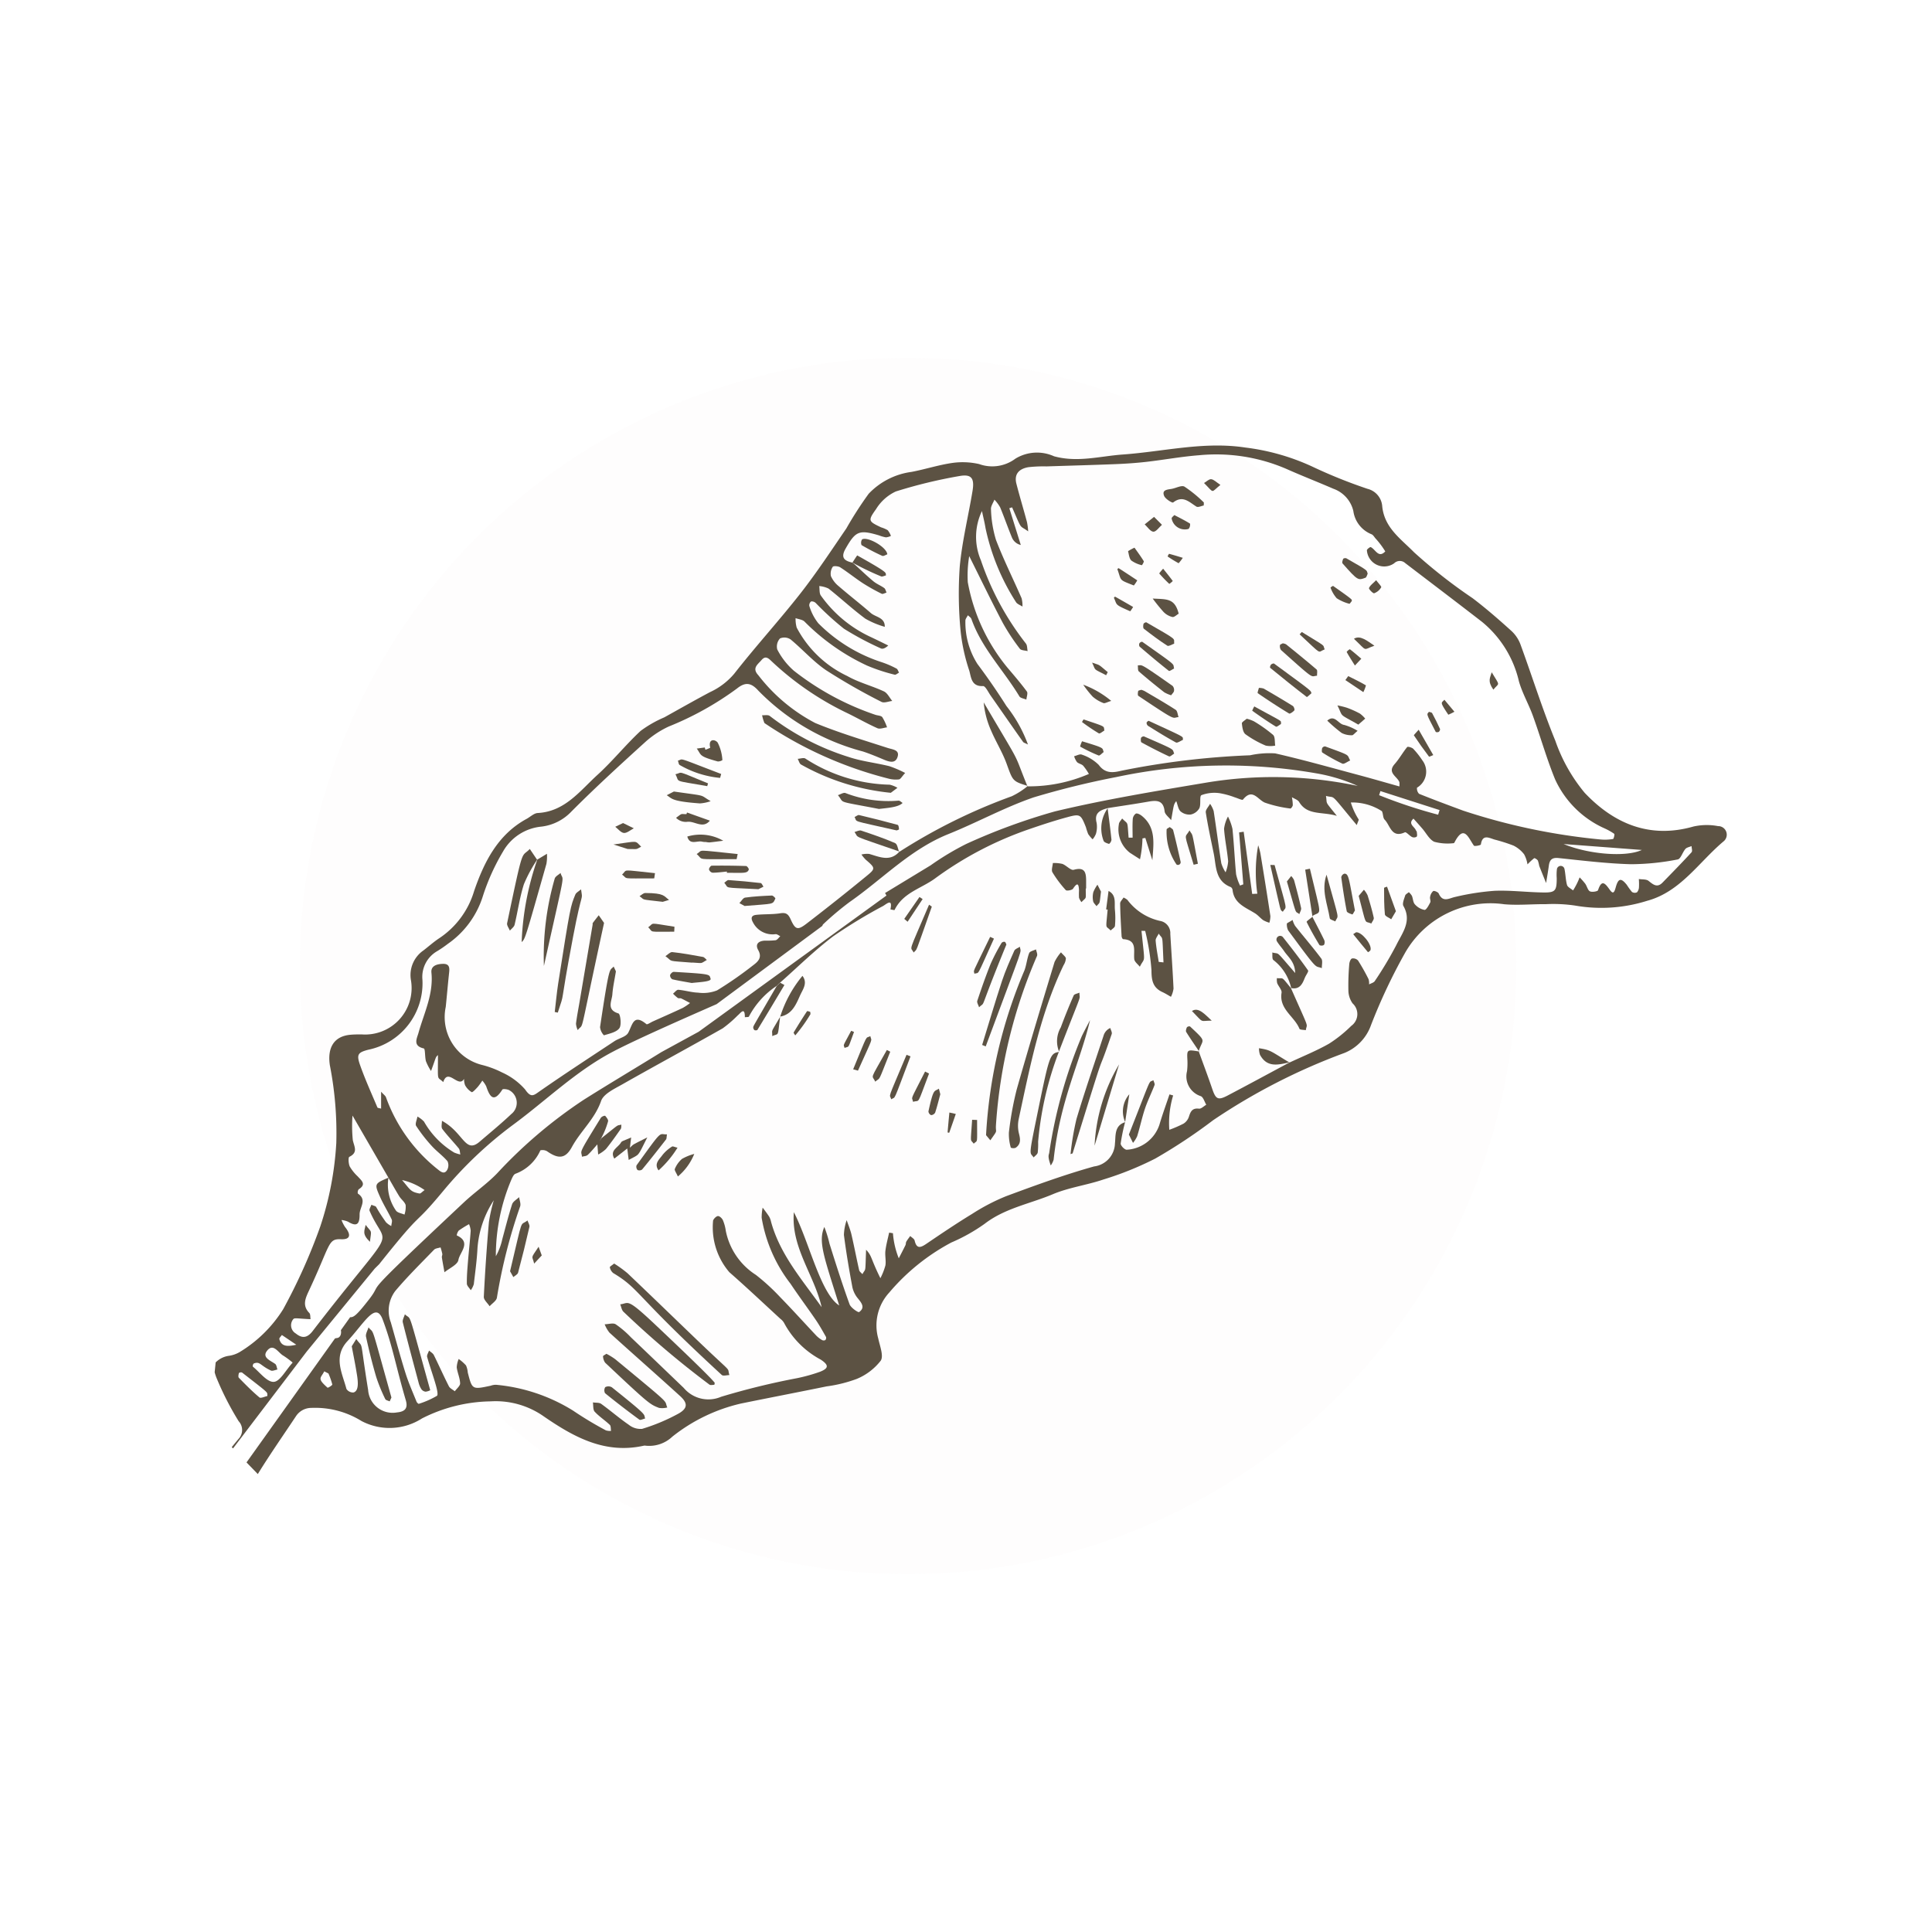 <svg xmlns="http://www.w3.org/2000/svg" xmlns:xlink="http://www.w3.org/1999/xlink" width="135" height="135" viewBox="0 0 135 135"><defs><clipPath id="clip-path"><rect id="Rect&#xE1;ngulo_14679" data-name="Rect&#xE1;ngulo 14679" width="135" height="135" transform="translate(1218 8247)" fill="#fff" stroke="#707070" stroke-width="1"></rect></clipPath><clipPath id="clip-path-2"><rect id="Rect&#xE1;ngulo_14064" data-name="Rect&#xE1;ngulo 14064" width="105.667" height="71.871" fill="#5c5243"></rect></clipPath></defs><g id="Enmascarar_grupo_18117" data-name="Enmascarar grupo 18117" transform="translate(-1218 -8247)" clip-path="url(#clip-path)"><g id="Grupo_18353" data-name="Grupo 18353" transform="translate(975.954 -4364.056)"><circle id="Elipse_1753" data-name="Elipse 1753" cx="42.5" cy="42.5" r="42.5" transform="translate(263 12636.056)" fill="#e3d7c6" opacity="0.036"></circle><g id="Grupo_18027" data-name="Grupo 18027" transform="translate(257.046 12642.186)"><g id="Grupo_18026" data-name="Grupo 18026" clip-path="url(#clip-path-2)"><path id="Trazado_60177" data-name="Trazado 60177" d="M65,53.662c.173.634.695.26,1.051.361a1.194,1.194,0,0,0,.254.021,1.143,1.143,0,0,0,.254.028c.318-.033.635-.077.952-.117A3.2,3.2,0,0,0,65,53.662" transform="translate(-31.974 -26.338)" fill="#5c5243"></path><path id="Trazado_60178" data-name="Trazado 60178" d="M67.757,42.013a.6.6,0,0,0,.329-.093,3.055,3.055,0,0,0-.329-1.226c-.191-.247-.682-.28-.518.359a2.317,2.317,0,0,1-.34.141l-.043-.158-.559.075c.343.463.1.524,1.462.9" transform="translate(-32.609 -19.935)" fill="#5c5243"></path><path id="Trazado_60179" data-name="Trazado 60179" d="M66.651,44.463l.075-.275c-3.233-1.235-2.586-1.041-3.023-.933.041.106.053.274.127.307a6.916,6.916,0,0,0,2.821.9" transform="translate(-31.334 -21.236)" fill="#5c5243"></path><path id="Trazado_60180" data-name="Trazado 60180" d="M70.08,59.946c.365.422-.228.315,2.384.451l.352-.173c-.062-.088-.117-.247-.19-.256q-1.12-.13-2.244-.208c-.1-.007-.2.12-.3.186" transform="translate(-34.47 -29.394)" fill="#5c5243"></path><path id="Trazado_60181" data-name="Trazado 60181" d="M68.167,57.775c-.069,0-.2.181-.186.267a.331.331,0,0,0,.238.224c.337,0,.673-.049,1.01-.08,0,.029,0,.057,0,.086,1.153,0,1.432.062,1.529-.225.02-.058-.118-.246-.189-.248q-1.2-.04-2.4-.024" transform="translate(-33.437 -28.415)" fill="#5c5243"></path><path id="Trazado_60182" data-name="Trazado 60182" d="M66.281,55.953c.517.438-.2.357,2.793.357.024-.118.048-.236.073-.355-3.081-.314-2.366-.307-2.866,0" transform="translate(-32.602 -27.408)" fill="#5c5243"></path><path id="Trazado_60183" data-name="Trazado 60183" d="M74.429,61.885c-.624.026-1.25.058-1.868.145-.147.021-.266.252-.4.385l.365.2c2.095-.177,1.941-.078,2.149-.523.013-.028-.164-.212-.249-.208" transform="translate(-35.495 -30.439)" fill="#5c5243"></path><path id="Trazado_60184" data-name="Trazado 60184" d="M65.586,45.937l.057-.193c-2.311-.944-1.72-.768-2.277-.636.325.592-.253.392,2.22.829" transform="translate(-31.168 -22.135)" fill="#5c5243"></path><path id="Trazado_60185" data-name="Trazado 60185" d="M62.866,72.388c-.081,0-.224.138-.242.231a.331.331,0,0,0,.156.284c.452.107.912.178,1.354.259.6-.066,1.391-.095,1.321-.3-.108-.309.106-.321-2.588-.478" transform="translate(-30.802 -35.605)" fill="#5c5243"></path><path id="Trazado_60186" data-name="Trazado 60186" d="M63.861,70.391c.8.046.544.091,1.017-.18-.09-.074-.171-.194-.27-.212-.711-.13-1.423-.26-2.141-.338-.147-.016-.319.184-.479.284.563.408.022.306,1.872.455v-.008" transform="translate(-30.49 -34.263)" fill="#5c5243"></path><path id="Trazado_60187" data-name="Trazado 60187" d="M84.1,41.51a1.992,1.992,0,0,0,.746.059c.115-.015.208-.206.434-.45a7.832,7.832,0,0,0-1.107-.474c-.944-.234-1.928-.337-2.845-.644a17.659,17.659,0,0,1-5.509-2.865c-.117-.093-.354-.038-.535-.051a2.938,2.938,0,0,0,.163.547A27.484,27.484,0,0,0,84.1,41.51" transform="translate(-37.031 -18.238)" fill="#5c5243"></path><path id="Trazado_60188" data-name="Trazado 60188" d="M87.152,45.067a1.9,1.9,0,0,0-.543-.221,11.255,11.255,0,0,1-5.891-1.823c-.118-.083-.356.007-.538.016.076.138.117.335.234.4a16.035,16.035,0,0,0,6.269,1.974l.468-.352" transform="translate(-39.438 -21.145)" fill="#5c5243"></path><path id="Trazado_60189" data-name="Trazado 60189" d="M86.235,47.783c-.132-.056-.351.092-.528.146.511.6-.25.364,2.869.964.584-.071,1.365-.115,1.652-.42-.095-.056-.192-.165-.284-.161a8.3,8.3,0,0,1-3.709-.53" transform="translate(-42.157 -23.497)" fill="#5c5243"></path><path id="Trazado_60190" data-name="Trazado 60190" d="M88.315,50.817c-.09-.021-.212.09-.32.14.23.384-.37.183,2.942.933.026-.012.162-.046.162-.077,0-.107-.03-.293-.087-.309q-1.341-.368-2.7-.687" transform="translate(-43.282 -24.994)" fill="#5c5243"></path><path id="Trazado_60191" data-name="Trazado 60191" d="M65.816,51.037l-1.6-.57-.038.115c-.435,0-.261-.085-.726.256a.942.942,0,0,0,.774.28c.528-.072,1.091.516,1.588-.081" transform="translate(-31.211 -24.823)" fill="#5c5243"></path><path id="Trazado_60192" data-name="Trazado 60192" d="M45.274,65.279c1.582-7.124,1.359-5.794,1.162-6.494-.14.129-.359.233-.407.39a19.511,19.511,0,0,0-.756,6.1" transform="translate(-22.267 -28.915)" fill="#5c5243"></path><path id="Trazado_60193" data-name="Trazado 60193" d="M43.947,56.84a3.08,3.08,0,0,0,.036-.695l-.676.407a19.726,19.726,0,0,0-1.092,5.762c.252-.23.239-.215,1.733-5.474" transform="translate(-20.764 -27.616)" fill="#5c5243"></path><path id="Trazado_60194" data-name="Trazado 60194" d="M44.355,56.9l-.021.03.02-.028v0" transform="translate(-21.807 -27.989)" fill="#5c5243"></path><path id="Trazado_60195" data-name="Trazado 60195" d="M44.375,56.9h0v0" transform="translate(-21.826 -27.99)" fill="#5c5243"></path><path id="Trazado_60196" data-name="Trazado 60196" d="M44.354,56.926l.006-.019c0,.009-.01.016-.015.024l.009-.005" transform="translate(-21.812 -27.991)" fill="#5c5243"></path><path id="Trazado_60197" data-name="Trazado 60197" d="M40.734,60.781c.228-.945.357-1.92.653-2.841a9.791,9.791,0,0,1,.924-1.707l-.006,0-.508-.751c-.614.654-.417-.38-1.584,5.185-.033.154.123.349.192.524.113-.137.292-.258.33-.413" transform="translate(-19.777 -27.291)" fill="#5c5243"></path><path id="Trazado_60198" data-name="Trazado 60198" d="M53.266,76.46c.384-.122.874-.212,1.081-.5.165-.226.065-.991-.064-1.029-.859-.257-.463-.855-.428-1.328.036-.506.151-1.006.249-1.614-.027-.059-.092-.2-.158-.335-.289.346-.273-.3-.95,4.231a.978.978,0,0,0,.269.572" transform="translate(-26.067 -35.246)" fill="#5c5243"></path><path id="Trazado_60199" data-name="Trazado 60199" d="M56.778,54.84c-.466-.447-.139-.4-1.933-.152l.991.315c.768,0,.528.055.942-.162" transform="translate(-26.977 -26.808)" fill="#5c5243"></path><path id="Trazado_60200" data-name="Trazado 60200" d="M46.763,69.6l.215.044c.551-1.692.055.038,1.065-5.286.658-3.468.687-2.417.559-3.326-.137.12-.337.214-.4.365-.332.814-.345.775-1.2,6.231-.1.654-.16,1.315-.238,1.973" transform="translate(-23.001 -30.017)" fill="#5c5243"></path><path id="Trazado_60201" data-name="Trazado 60201" d="M56.029,58.728c.439.325-.146.265,2.245.265l.053-.365c-2.467-.255-1.892-.273-2.3.1" transform="translate(-27.559 -28.745)" fill="#5c5243"></path><path id="Trazado_60202" data-name="Trazado 60202" d="M56.383,52.287l-.75-.367-.547.259c.2.155.4.418.609.433s.458-.207.688-.325" transform="translate(-27.095 -25.538)" fill="#5c5243"></path><path id="Trazado_60203" data-name="Trazado 60203" d="M49.686,72.173a1.277,1.277,0,0,0,.122.449c.483-.622,0,.952,1.839-7.49l-.372-.535c-.14.18-.283.359-.417.543-.021.029,0,.084-.011.126q-.457,2.7-.914,5.4c-.085.5-.185,1-.247,1.509" transform="translate(-24.438 -31.773)" fill="#5c5243"></path><path id="Trazado_60204" data-name="Trazado 60204" d="M65.24,48.257c-.847-.485-.141-.326-2.571-.672l-.5.258c.376.222.275.423,2.318.572a2.744,2.744,0,0,0,.749-.157" transform="translate(-30.581 -23.406)" fill="#5c5243"></path><path id="Trazado_60205" data-name="Trazado 60205" d="M152.282,41.475c-.03.1-.048.3.006.329a12.031,12.031,0,0,0,1.4.777c.115.052.334-.129.547-.221-.258-.447.12-.3-1.747-.982a.229.229,0,0,0-.2.1" transform="translate(-74.889 -20.351)" fill="#5c5243"></path><path id="Trazado_60206" data-name="Trazado 60206" d="M154.763,20.559c.028.01.1-.111.158-.171.015-.135.227-.009-1.289-1.074-.025-.017-.189.108-.185.114a2.279,2.279,0,0,0,.431.743,2.994,2.994,0,0,0,.885.387" transform="translate(-75.476 -9.499)" fill="#5c5243"></path><path id="Trazado_60207" data-name="Trazado 60207" d="M154.723,38.71c.087.006.184-.135.4-.311a3.766,3.766,0,0,0-.937-.412c-.414-.049-.658-.762-1.184-.3a10.725,10.725,0,0,0,1.006.862,1.484,1.484,0,0,0,.712.158" transform="translate(-75.259 -18.462)" fill="#5c5243"></path><path id="Trazado_60208" data-name="Trazado 60208" d="M159.1,19.43a.934.934,0,0,0,.489-.412c.036-.059-.184-.272-.351-.5-.227.231-.427.365-.5.551-.027.067.278.388.366.363" transform="translate(-78.078 -9.107)" fill="#5c5243"></path><path id="Trazado_60209" data-name="Trazado 60209" d="M156.68,16.859c.082-.03.112-.2.158-.291-.112-.261.175-.119-1.489-1.068-.054-.03-.2-.007-.219.032-.045.1-.1.27-.048.325,1.075,1.217,1.084,1.19,1.6,1" transform="translate(-76.27 -7.617)" fill="#5c5243"></path><path id="Trazado_60210" data-name="Trazado 60210" d="M150.955,26.863c-.17-.388.234-.084-1.6-1.217l-.151.163c1.638,1.512,1.216,1.253,1.746,1.054" transform="translate(-73.392 -12.615)" fill="#5c5243"></path><path id="Trazado_60211" data-name="Trazado 60211" d="M145.623,35.123c.061.037.276-.114.367-.222.038-.045-.03-.26-.106-.307-.67-.418-1.352-.817-2.034-1.214a1.2,1.2,0,0,0-.337-.049c-.028.125-.118.346-.077.373.716.492,1.444.968,2.188,1.419" transform="translate(-70.547 -16.395)" fill="#5c5243"></path><path id="Trazado_60212" data-name="Trazado 60212" d="M156.668,26.491c.981.928.586.779,1.429.483-.483-.32-.989-.763-1.429-.483" transform="translate(-77.06 -12.986)" fill="#5c5243"></path><path id="Trazado_60213" data-name="Trazado 60213" d="M142.924,39.451a1.692,1.692,0,0,0,.662,0c-.043-.256,0-.609-.147-.747a9.79,9.79,0,0,0-1.338-.949,2.45,2.45,0,0,0-.507-.182c-.127.116-.348.234-.338.327.028.265.073.622.252.758a7.135,7.135,0,0,0,1.417.794" transform="translate(-69.479 -18.481)" fill="#5c5243"></path><path id="Trazado_60214" data-name="Trazado 60214" d="M147.7,32.313c.027.021.225-.179.327-.264-.095-.217.256.029-2.613-2.071-.038-.027-.17.024-.218.077s-.083.2-.056.219c.844.691,1.694,1.375,2.559,2.039" transform="translate(-71.388 -14.741)" fill="#5c5243"></path><path id="Trazado_60215" data-name="Trazado 60215" d="M149.084,29.467c-.008-.149.044-.368-.034-.436-.7-.6-1.414-1.179-2.131-1.758a.651.651,0,0,0-.234-.068c-.068.042-.19.08-.192.126a.471.471,0,0,0,.07.338c2.467,2.212,2.039,1.818,2.521,1.8" transform="translate(-72.054 -13.381)" fill="#5c5243"></path><path id="Trazado_60216" data-name="Trazado 60216" d="M144.689,37.105c-.035-.288.286-.04-1.867-1.225a1.917,1.917,0,0,0-.146.3c.542.386,1.089.766,1.656,1.112.065.039.255-.128.357-.183" transform="translate(-70.177 -17.648)" fill="#5c5243"></path><path id="Trazado_60217" data-name="Trazado 60217" d="M169.63,35.8l-.7-.837c-.2.251-.364.092.276,1.047a4.093,4.093,0,0,0,.426-.209" transform="translate(-83.003 -17.199)" fill="#5c5243"></path><path id="Trazado_60218" data-name="Trazado 60218" d="M175.473,31.184c-.108.395-.311.6.115,1.214.418-.515.5-.192-.115-1.214" transform="translate(-86.239 -15.339)" fill="#5c5243"></path><path id="Trazado_60219" data-name="Trazado 60219" d="M90.047,16.51c-.056-.212.288-.106-2.006-1.393-.015-.009-.222.324-.339.5a19.45,19.45,0,0,0,2,.962c.089.038.229-.041.345-.066" transform="translate(-43.138 -7.435)" fill="#5c5243"></path><path id="Trazado_60220" data-name="Trazado 60220" d="M90.838,53.823c-.777-.335-1.581-.611-2.386-.878-.129-.043-.306.06-.461.1.343.458-.356.152,3.1,1.351-.076-.213-.116-.509-.258-.57" transform="translate(-43.28 -26.037)" fill="#5c5243"></path><path id="Trazado_60221" data-name="Trazado 60221" d="M106.286,37.331c.332.77.783,1.493,1.068,2.278.435,1.194.407,1.227,1.443,1.544-1.063-2.605-.227-1.047-3.042-5.824a6.2,6.2,0,0,0,.531,2" transform="translate(-52.018 -17.377)" fill="#5c5243"></path><path id="Trazado_60222" data-name="Trazado 60222" d="M167.567,38.029c.054-.04.109-.159.086-.209q-.256-.563-.552-1.109c-.029-.053-.147-.058-.224-.086-.129.21-.268-.012.477,1.4.017.033.164.037.212,0" transform="translate(-82.032 -18.015)" fill="#5c5243"></path><path id="Trazado_60223" data-name="Trazado 60223" d="M155.492,31.99l1.255.842a2.721,2.721,0,0,0,.182-.471c-.386-.231-.794-.425-1.238-.649l-.2.277" transform="translate(-76.482 -15.599)" fill="#5c5243"></path><path id="Trazado_60224" data-name="Trazado 60224" d="M155.951,36.306a6.539,6.539,0,0,0-.895-.4,5.738,5.738,0,0,0-.66-.162c.438.874.023.523,1.462,1.342l.48-.419a2.074,2.074,0,0,0-.387-.365" transform="translate(-75.943 -17.583)" fill="#5c5243"></path><path id="Trazado_60225" data-name="Trazado 60225" d="M156.688,28.678c-.265-.225-.525-.454-.8-.663a.651.651,0,0,0-.223.19c.156.288.336.564.576.949l.448-.476" transform="translate(-76.566 -13.78)" fill="#5c5243"></path><path id="Trazado_60226" data-name="Trazado 60226" d="M166.264,40.854l-1.018-1.771c-.2.235-.35.37-.333.395q.5.757,1.054,1.484c.019.025.195-.069.3-.107" transform="translate(-81.115 -19.224)" fill="#5c5243"></path><path id="Trazado_60227" data-name="Trazado 60227" d="M60.485,62.021c-.371-.267-.308-.476-1.661-.482-.134,0-.269.143-.4.221.418.292-.036.2,1.622.394l.442-.133" transform="translate(-28.736 -30.269)" fill="#5c5243"></path><path id="Trazado_60228" data-name="Trazado 60228" d="M127.725,24.756c.536.415,1.077.824,1.646,1.19.1.061.329-.094.478-.142-.043-.414.329-.179-1.943-1.49-.038-.022-.19.057-.2.11-.027.106-.039.285.022.332" transform="translate(-62.803 -11.957)" fill="#5c5243"></path><path id="Trazado_60229" data-name="Trazado 60229" d="M124.8,21.8a2.6,2.6,0,0,0,.2-.3c-.423-.244-.839-.485-1.259-.72-.01-.006-.089.071-.083.083.248.518.01.444,1.142.94" transform="translate(-60.823 -10.218)" fill="#5c5243"></path><path id="Trazado_60230" data-name="Trazado 60230" d="M120.847,34.175c.1.041.256-.064.55-.149a6.635,6.635,0,0,0-1.957-1.134,7.132,7.132,0,0,0,.663.837,2.471,2.471,0,0,0,.744.445" transform="translate(-58.749 -16.179)" fill="#5c5243"></path><path id="Trazado_60231" data-name="Trazado 60231" d="M125.291,18.076a2.636,2.636,0,0,0,.238-.356c-.432-.285-.863-.571-1.3-.851-.011-.007-.095.059-.09.071.308.838.063.71,1.149,1.136" transform="translate(-61.062 -8.297)" fill="#5c5243"></path><path id="Trazado_60232" data-name="Trazado 60232" d="M126.571,15.276c.011,0,.161-.233.129-.286-.214-.348-.46-.676-.645-.939a3.326,3.326,0,0,0-.45.244c.061.227.08.512.231.655a2.035,2.035,0,0,0,.736.325" transform="translate(-61.781 -6.911)" fill="#5c5243"></path><path id="Trazado_60233" data-name="Trazado 60233" d="M121.641,30.734l.112-.216c-.756-.633-.488-.443-1.093-.665.291.6.015.381.981.882" transform="translate(-59.349 -14.683)" fill="#5c5243"></path><path id="Trazado_60234" data-name="Trazado 60234" d="M88.962,12.868a.448.448,0,0,0-.037.4,15.562,15.562,0,0,0,1.445.751c.09.041.251-.072.356-.106-.056-.527-1.408-1.264-1.764-1.041" transform="translate(-43.724 -6.309)" fill="#5c5243"></path><path id="Trazado_60235" data-name="Trazado 60235" d="M61.456,65.974c-1.874-.289-1.385-.284-1.832.038.386.376-.1.309,1.815.309Z" transform="translate(-29.327 -32.348)" fill="#5c5243"></path><path id="Trazado_60236" data-name="Trazado 60236" d="M120.84,38.446c-.081-.328.2-.221-1.448-.774-.017-.006-.119.178-.115.181a13.731,13.731,0,0,0,1.175.792c.072.041.265-.132.389-.2" transform="translate(-58.669 -18.53)" fill="#5c5243"></path><path id="Trazado_60237" data-name="Trazado 60237" d="M120.66,41.424c-.128-.3.154-.249-1.512-.752a1.78,1.78,0,0,0-.136.37,11.279,11.279,0,0,0,1.293.623c.078.03.242-.161.355-.242" transform="translate(-58.538 -20.005)" fill="#5c5243"></path><path id="Trazado_60238" data-name="Trazado 60238" d="M129.566,28.852c-.107-.373.3-.081-2.221-1.857-.033-.023-.173.04-.2.1a.25.25,0,0,0,.013.235c.672.575,1.348,1.145,2.042,1.692.051.04.252-.109.371-.165" transform="translate(-62.526 -13.276)" fill="#5c5243"></path><path id="Trazado_60239" data-name="Trazado 60239" d="M127.586,40a.239.239,0,0,0-.211.1c-.023.1-.023.29.034.321.632.343,1.272.674,1.924.976.075.035.242-.127.36-.194-.167-.354.225-.184-2.107-1.2" transform="translate(-62.645 -19.674)" fill="#5c5243"></path><path id="Trazado_60240" data-name="Trazado 60240" d="M132.1,15.174c-.367-.112-.658-.2-.952-.279-.021-.006-.114.18-.11.183a8.778,8.778,0,0,0,.772.474,3.164,3.164,0,0,0,.29-.377" transform="translate(-64.452 -7.326)" fill="#5c5243"></path><path id="Trazado_60241" data-name="Trazado 60241" d="M128.306,37.863c-.028-.013-.151.083-.153.132a.275.275,0,0,0,.1.216c.642.4,1.281.8,1.947,1.161.107.057.338-.118.494-.179-.048-.275.338-.07-2.387-1.329" transform="translate(-63.034 -18.623)" fill="#5c5243"></path><path id="Trazado_60242" data-name="Trazado 60242" d="M128.993,21.044a11.819,11.819,0,0,0,.76.938,1.277,1.277,0,0,0,.618.352c.131.026.3-.155.439-.231-.277-1.1-.836-1-1.817-1.058" transform="translate(-63.448 -10.351)" fill="#5c5243"></path><path id="Trazado_60243" data-name="Trazado 60243" d="M129.794,35.5c-.064-.173-.077-.427-.2-.507-.708-.459-1.443-.879-2.17-1.308a1.514,1.514,0,0,0-.232-.091c-.078.03-.207.045-.218.09-.027.108-.044.3.014.335,2.788,1.864,2.315,1.517,2.807,1.482" transform="translate(-62.442 -16.524)" fill="#5c5243"></path><path id="Trazado_60244" data-name="Trazado 60244" d="M128.5,10.85c.186.014.4-.308.6-.482l-.551-.554-.655.523c.2.184.394.5.609.514" transform="translate(-62.908 -4.827)" fill="#5c5243"></path><path id="Trazado_60245" data-name="Trazado 60245" d="M131.153,6.736c.682-.532,1.12-.027,1.63.287.116.071.35-.05.51-.079,0-.138.018-.2,0-.217a9.057,9.057,0,0,0-1.347-1.1c-.208-.118-.6.111-.915.16s-.676.076-.505.49c.088.214.566.506.63.457" transform="translate(-64.18 -2.753)" fill="#5c5243"></path><path id="Trazado_60246" data-name="Trazado 60246" d="M131.79,9.559c-.063.075-.188.153-.193.24a.939.939,0,0,0,1.186.73.475.475,0,0,0,.1-.368c-.339-.213-.7-.391-1.1-.6" transform="translate(-64.728 -4.702)" fill="#5c5243"></path><path id="Trazado_60247" data-name="Trazado 60247" d="M130.595,18a1.506,1.506,0,0,0,.241-.2c-.2-.274-.414-.538-.672-.861a3.04,3.04,0,0,0-.275.33,9.612,9.612,0,0,0,.706.733" transform="translate(-63.888 -8.331)" fill="#5c5243"></path><path id="Trazado_60248" data-name="Trazado 60248" d="M137.205,5.035c-.283-.186-.455-.377-.647-.4-.152-.018-.33.17-.5.266.749.748.45.683,1.143.133" transform="translate(-66.925 -2.28)" fill="#5c5243"></path><path id="Trazado_60249" data-name="Trazado 60249" d="M126.945,30.223c.022.145-.009.353.075.426.576.5,1.171.983,1.772,1.455a2.172,2.172,0,0,0,.485.209c.085-.122.192-.21.2-.31a.427.427,0,0,0-.1-.344c-2.445-1.723-2.088-1.417-2.436-1.436" transform="translate(-62.441 -14.861)" fill="#5c5243"></path><path id="Trazado_60250" data-name="Trazado 60250" d="M117.378,75.247c-.139.065-.358.093-.4.2q-.483,1.1-.9,2.227a1.923,1.923,0,0,0-.124,1.675c1.725-4.463,1.425-3.467,1.43-4.1" transform="translate(-56.956 -37.012)" fill="#5c5243"></path><path id="Trazado_60251" data-name="Trazado 60251" d="M120.981,90.789l1.71-5.676a12.256,12.256,0,0,0-1.71,5.676" transform="translate(-59.496 -41.865)" fill="#5c5243"></path><path id="Trazado_60252" data-name="Trazado 60252" d="M114.174,83.4c-.657.111-.672.3-1.635,5-.493,2.405-.356,2-.125,2.37.1-.112.262-.212.288-.339a5.549,5.549,0,0,0,.028-.761,23.1,23.1,0,0,1,1.444-6.266" transform="translate(-55.19 -41.023)" fill="#5c5243"></path><path id="Trazado_60253" data-name="Trazado 60253" d="M116.087,83.355c0,.008-.005.016-.008.023l.025,0Z" transform="translate(-57.096 -41)" fill="#5c5243"></path><path id="Trazado_60254" data-name="Trazado 60254" d="M116.085,83.329c.005.007.022.026.022.026s-.011-.025-.018-.038l0,.012" transform="translate(-57.099 -40.981)" fill="#5c5243"></path><path id="Trazado_60255" data-name="Trazado 60255" d="M125.137,53.364c.226.146.453.291.68.436a7.7,7.7,0,0,0,.173-1.456l.2-.032.492,1.558c.08-1.128.279-2.283-.736-3.1-.115-.093-.312-.2-.419-.159a.518.518,0,0,0-.216.393c-.028.427-.01.858-.01,1.287l-.28,0c-.1-1.257-.014-.879-.451-1.339-.08.133-.225.264-.228.4a2.064,2.064,0,0,0,.795,2.015" transform="translate(-61.159 -24.89)" fill="#5c5243"></path><path id="Trazado_60256" data-name="Trazado 60256" d="M125.714,91.072l.291.587a2.085,2.085,0,0,0,.291-.466c.2-.642.334-1.3.548-1.936.187-.557.455-1.087.665-1.638.034-.091-.051-.227-.081-.342-.378.237-.015-.5-1.712,3.8" transform="translate(-61.835 -42.929)" fill="#5c5243"></path><path id="Trazado_60257" data-name="Trazado 60257" d="M125.06,62.354a1.126,1.126,0,0,0-.3-.192c-.083.14-.24.28-.238.419.011.759.058,1.517.1,2.275,0,.076.066.212.107.215,1.013.057.715.807.78,1.4.021.188.253.352.388.527.369-.745.369-.042.116-2.509l.259.006a16.542,16.542,0,0,1,.439,2.746c0,.72.1,1.224.775,1.532.2.092.391.215.586.325a1.8,1.8,0,0,0,.18-.573c-.059-1.274-.15-2.547-.225-3.821a.863.863,0,0,0-.72-.909,3.913,3.913,0,0,1-2.253-1.435m2.164,2.323c.312.476.236-.081.333,2.011l-.333-.035c-.076-.495-.176-.988-.215-1.486-.012-.157.139-.327.214-.491" transform="translate(-61.251 -30.576)" fill="#5c5243"></path><path id="Trazado_60258" data-name="Trazado 60258" d="M131.564,55.087a.189.189,0,0,0,.28-.217c-.163-.73-.33-1.459-.516-2.183-.023-.089-.159-.15-.235-.218-.1.068-.191.1-.221.159a4.007,4.007,0,0,0,.692,2.459" transform="translate(-64.353 -25.808)" fill="#5c5243"></path><path id="Trazado_60259" data-name="Trazado 60259" d="M77.765,78.54a.012.012,0,0,0-.007-.005l0,.022.01-.017" transform="translate(-38.245 -38.629)" fill="#5c5243"></path><path id="Trazado_60260" data-name="Trazado 60260" d="M122.909,64.018c.106-.108.292-.208.3-.325a6.053,6.053,0,0,0-.005-1.131c-.043-.465.119-1.013-.443-1.306l-.169,1.292.105.011c-.132,1.486-.158,1.067.209,1.459" transform="translate(-60.3 -30.13)" fill="#5c5243"></path><path id="Trazado_60261" data-name="Trazado 60261" d="M55.568,113.165a8.418,8.418,0,0,0-.927-.671c-.143.121-.314.216-.3.263a.687.687,0,0,0,.233.4c1.888,1.133,1.407,1.435,7.589,7.123.1.089.351.009.533.007-.2-.648.378.082-2.267-2.455-1.62-1.554-3.231-3.119-4.859-4.666" transform="translate(-26.728 -55.333)" fill="#5c5243"></path><path id="Trazado_60262" data-name="Trazado 60262" d="M77.766,78.536v0l-.006,0Z" transform="translate(-38.248 -38.628)" fill="#5c5243"></path><path id="Trazado_60263" data-name="Trazado 60263" d="M58.118,119.338c-1.942-1.824-1.728-1.393-2.347-1.325.073.175.1.4.227.518a64.713,64.713,0,0,0,6.007,5.091c.075.056.224.017.338.012.011,0,.018-.071.033-.135-.34-.469-3.914-3.837-4.258-4.161" transform="translate(-27.432 -58.001)" fill="#5c5243"></path><path id="Trazado_60264" data-name="Trazado 60264" d="M109.894,81.334c.788-3.654,1.5-7.334,3.134-10.741a1.007,1.007,0,0,0,.16-.467c-.011-.122-.175-.23-.342-.429a3.136,3.136,0,0,0-.449.673c-.9,2.966-1.8,5.929-2.645,8.911a22.437,22.437,0,0,0-.546,3.01,3.371,3.371,0,0,0,.135,1.056.464.464,0,0,0,.336.008c.386-.261.332-.612.227-1.018a2.252,2.252,0,0,1-.009-1" transform="translate(-53.709 -34.282)" fill="#5c5243"></path><path id="Trazado_60265" data-name="Trazado 60265" d="M76.666,79.917c.487-.221.363.138.548-1.338-.708,1.218-.539.814-.548,1.338" transform="translate(-37.704 -38.651)" fill="#5c5243"></path><path id="Trazado_60266" data-name="Trazado 60266" d="M80.552,77.792q-.48.729-.929,1.478c-.021.036.069.139.108.21a10.74,10.74,0,0,0,1.066-1.49c-.012-.081-.008-.152-.027-.159-.071-.026-.2-.065-.217-.039" transform="translate(-39.163 -38.259)" fill="#5c5243"></path><path id="Trazado_60267" data-name="Trazado 60267" d="M96.817,86.093c-1.121,2.207-.912,1.691-.841,2.111.511-.149.241.335,1.119-1.972l-.277-.139" transform="translate(-47.177 -42.347)" fill="#5c5243"></path><path id="Trazado_60268" data-name="Trazado 60268" d="M79.327,72.93a8.436,8.436,0,0,0-1.554,2.847c.826-.15,1.1-.84,1.388-1.481.19-.422.548-.86.166-1.365" transform="translate(-38.254 -35.872)" fill="#5c5243"></path><path id="Trazado_60269" data-name="Trazado 60269" d="M104.867,72.366c-.042.124.078.3.123.455.526-.505-.134.593,1.91-4.388-.035-.062-.06-.17-.113-.185a.243.243,0,0,0-.221.07,13.528,13.528,0,0,0-.755,1.44c-.348.857-.651,1.732-.944,2.609" transform="translate(-51.577 -33.566)" fill="#5c5243"></path><path id="Trazado_60270" data-name="Trazado 60270" d="M96.114,62.232l-.221-.142-1.061,1.528.232.2,1.05-1.583" transform="translate(-46.645 -30.54)" fill="#5c5243"></path><path id="Trazado_60271" data-name="Trazado 60271" d="M101.363,91.822l-.448-.1c-.044.463-.088.927-.126,1.391a.4.4,0,0,0,.114.022c.157-.435.307-.872.459-1.31" transform="translate(-49.576 -45.114)" fill="#5c5243"></path><path id="Trazado_60272" data-name="Trazado 60272" d="M98.336,90.294a.347.347,0,0,0,.285-.174c.133-.4.23-.8.361-1.284l-.1-.391c-.327.23-.366-.074-.73,1.591a.319.319,0,0,0,.184.257" transform="translate(-48.277 -43.504)" fill="#5c5243"></path><path id="Trazado_60273" data-name="Trazado 60273" d="M92.955,86.9c.345-.233.061.384,1.348-3l-.278-.107c-1.4,3.332-1.186,2.686-1.069,3.106" transform="translate(-45.68 -41.217)" fill="#5c5243"></path><path id="Trazado_60274" data-name="Trazado 60274" d="M95.967,66.486c.282-.331.009.351,1.267-3.205l-.192-.136c-1.516,3.557-1.308,2.87-1.076,3.341" transform="translate(-47.123 -31.059)" fill="#5c5243"></path><path id="Trazado_60275" data-name="Trazado 60275" d="M87.03,80.492c-.645,1.208-.525.908-.461,1.194.357-.147.192.152.661-1.116l-.2-.078" transform="translate(-42.555 -39.592)" fill="#5c5243"></path><path id="Trazado_60276" data-name="Trazado 60276" d="M91.483,83.125c-1.25,2.237-1.039,1.687-.814,2.213.4-.347.138.2,1.051-2.093l-.238-.12" transform="translate(-44.513 -40.887)" fill="#5c5243"></path><path id="Trazado_60277" data-name="Trazado 60277" d="M87.809,83.54l.333.093c1.141-2.538.945-1.987.864-2.41-.379.2-.114-.307-1.2,2.317" transform="translate(-43.191 -39.951)" fill="#5c5243"></path><path id="Trazado_60278" data-name="Trazado 60278" d="M104.429,92.737l-.346-.012c-.119,1.755-.137,1.319.111,1.668.288-.286.235.141.235-1.657" transform="translate(-51.154 -45.609)" fill="#5c5243"></path><path id="Trazado_60279" data-name="Trazado 60279" d="M106.378,82.626c.566-.8.353-.457.391-1.054a35.548,35.548,0,0,1,2.871-11.83c.045-.127-.045-.3-.073-.454-.165.084-.426.131-.477.26-.153.391-.185.829-.335,1.222a34.086,34.086,0,0,0-2.678,11.5l.3.361" transform="translate(-52.176 -34.08)" fill="#5c5243"></path><path id="Trazado_60280" data-name="Trazado 60280" d="M116.111,59.306c.061.068.43,0,.5-.1.327-.5.4-.307.418.123a4.569,4.569,0,0,0,0,.507,1.043,1.043,0,0,0,.171.308c.372-.39.3-.126.3-.951h.026c0-.17,0-.339,0-.509,0-.573-.06-1.024-.866-.8-.208.057-.51-.305-.793-.412a2.461,2.461,0,0,0-.666-.06c-.015.22-.12.493-.027.65a7.991,7.991,0,0,0,.938,1.249" transform="translate(-56.632 -28.236)" fill="#5c5243"></path><path id="Trazado_60281" data-name="Trazado 60281" d="M114.717,88.312c-.021.125-.126.206.111.86a1.322,1.322,0,0,0,.2-.4c.457-4.2,1.851-6.8,2.546-9.757-.194.374-.394.744-.577,1.124a33.726,33.726,0,0,0-2.279,8.173" transform="translate(-56.406 -38.865)" fill="#5c5243"></path><path id="Trazado_60282" data-name="Trazado 60282" d="M117.7,88.915l.143-.049c2.743-8.857,1.43-4.538,2.733-8.341.039-.115-.063-.279-.1-.42a.834.834,0,0,0-.472.544c-.638,1.934-1.306,3.859-1.889,5.809a19.287,19.287,0,0,0-.416,2.456" transform="translate(-57.894 -39.402)" fill="#5c5243"></path><path id="Trazado_60283" data-name="Trazado 60283" d="M53.22,92.786c-.388.111-.021-.145-1.391.947l-.15.227a5.518,5.518,0,0,0,.608-1.4c.032-.106-.108-.282-.205-.393a.426.426,0,0,0-.295.137c-1.675,2.716-1.358,2.23-1.324,2.726.136-.039.308-.038.4-.123.244-.226.453-.49.676-.738q.03.354.058.706a2.423,2.423,0,0,0,.541-.381c.366-.45.7-.927,1.033-1.4.053-.076.034-.2.048-.307" transform="translate(-24.799 -45.333)" fill="#5c5243"></path><path id="Trazado_60284" data-name="Trazado 60284" d="M105.809,67.693l-.268-.124c-1.341,2.772-1.142,2.263-1.1,2.574.375-.125.089.368,1.366-2.449" transform="translate(-51.354 -33.235)" fill="#5c5243"></path><path id="Trazado_60285" data-name="Trazado 60285" d="M105.544,75.8l.248.1c2.817-7.581,2.442-6.393,2.39-6.961-.135.089-.336.148-.392.273-.31.7-.624,1.4-.863,2.123-.486,1.479-.925,2.975-1.384,4.463" transform="translate(-51.914 -33.913)" fill="#5c5243"></path><path id="Trazado_60286" data-name="Trazado 60286" d="M121.013,61.9c.261-.322.192-.039.312-1.019l-.246-.482a2.359,2.359,0,0,0-.289.521,1.468,1.468,0,0,0-.014.626c.023.128.155.237.238.354" transform="translate(-59.393 -29.709)" fill="#5c5243"></path><path id="Trazado_60287" data-name="Trazado 60287" d="M146.04,60.951c.27-.462.383.232-.575-3.263l-.3-.007c.83,3.631.659,3.066.875,3.27" transform="translate(-71.402 -28.372)" fill="#5c5243"></path><path id="Trazado_60288" data-name="Trazado 60288" d="M122.086,52.162c.039.109.242.176.383.218a.441.441,0,0,0,.168-.286c-.075-.735-.175-1.467-.268-2.2a2.429,2.429,0,0,0-.283,2.268" transform="translate(-59.972 -24.541)" fill="#5c5243"></path><path id="Trazado_60289" data-name="Trazado 60289" d="M146.069,73.249a1.1,1.1,0,0,0,.019.345c.092.233.34.474.307.677-.183,1.148.9,1.646,1.249,2.513.033.081.293.07.447.1.07-.56.329.163-1.042-2.942-.708-.865-.478-.643-.98-.694" transform="translate(-71.845 -36.029)" fill="#5c5243"></path><path id="Trazado_60290" data-name="Trazado 60290" d="M148.055,74.679h0" transform="translate(-72.824 -36.732)" fill="#5c5243"></path><path id="Trazado_60291" data-name="Trazado 60291" d="M74.139,77.181c.046.034.191.024.213-.013.635-1.041,1.26-2.088,1.886-3.135l-.3-.161L75.7,74.1l0,0c-1.621,2.79-1.612,2.766-1.639,2.866a.25.25,0,0,0,.08.215" transform="translate(-36.426 -36.335)" fill="#5c5243"></path><path id="Trazado_60292" data-name="Trazado 60292" d="M161.309,62.944l.328-.561-.62-1.716c-.072.029-.207.059-.207.088,0,.617,0,1.236.057,1.849.013.127.288.228.443.34" transform="translate(-79.097 -29.84)" fill="#5c5243"></path><path id="Trazado_60293" data-name="Trazado 60293" d="M158.2,63.452c.061-.138.2-.292.17-.411-.116-.528-.269-1.049-.431-1.566a1.662,1.662,0,0,0-.255-.387l-.365.43c.582,2.2.365,1.7.882,1.933" transform="translate(-77.379 -30.047)" fill="#5c5243"></path><path id="Trazado_60294" data-name="Trazado 60294" d="M148,74.611h0l.005.006.022.029v0a.248.248,0,0,1-.021-.025l.021.025c0-.011,0-.021-.006-.032l-.021,0" transform="translate(-72.797 -36.699)" fill="#5c5243"></path><path id="Trazado_60295" data-name="Trazado 60295" d="M155.7,61.73c.026.009.117-.176.182-.279-.428-2.211-.421-2.589-.748-2.567a.326.326,0,0,0-.208.247c.108.794.228,1.587.382,2.373.02.1.247.177.391.225" transform="translate(-76.204 -28.963)" fill="#5c5243"></path><path id="Trazado_60296" data-name="Trazado 60296" d="M147.727,70.364c.067-.174.269-.421.215-.5-.561-.8-1.158-1.568-1.762-2.333a.258.258,0,0,0-.422.285c.149.251.355.468.518.711.276.41.745.728.767,1.519-1.455-1.673-1.036-1.28-1.6-1.435.02.179-.027.43.073.525a3.4,3.4,0,0,1,1.246,1.962c.594.12.79-.289.962-.737" transform="translate(-71.541 -33.186)" fill="#5c5243"></path><path id="Trazado_60297" data-name="Trazado 60297" d="M157.594,68.333s.15-.08.173-.143c.138-.37-.611-1.294-1.005-1.252l-.2.132c.343.423.685.847,1.036,1.263" transform="translate(-77.006 -32.924)" fill="#5c5243"></path><path id="Trazado_60298" data-name="Trazado 60298" d="M53.407,125.072a.833.833,0,0,0,.145.45c3.1,2.924,3.135,2.913,3.771,3.162a1.449,1.449,0,0,0,.574-.03c-.262-.591.477.027-3.645-3.379a4.711,4.711,0,0,0-.609-.373c-.116.081-.242.137-.236.171" transform="translate(-26.269 -61.435)" fill="#5c5243"></path><path id="Trazado_60299" data-name="Trazado 60299" d="M125.2,93.042v0l0,0Z" transform="translate(-61.584 -45.765)" fill="#5c5243"></path><path id="Trazado_60300" data-name="Trazado 60300" d="M20.981,121.267c-.063.221-.217.461-.174.658.207.951.443,1.9.718,2.829a11.818,11.818,0,0,0,.626,1.524c.039.084.2.11.309.162l.122-.27c-1.519-5.421-1.168-4.363-1.6-4.9" transform="translate(-10.231 -59.648)" fill="#5c5243"></path><path id="Trazado_60301" data-name="Trazado 60301" d="M125.057,91.153q.145-.969.29-1.937a1.822,1.822,0,0,0-.29,1.937" transform="translate(-61.436 -43.883)" fill="#5c5243"></path><path id="Trazado_60302" data-name="Trazado 60302" d="M135.326,83.319l0,.007.029,0Z" transform="translate(-66.563 -40.982)" fill="#5c5243"></path><path id="Trazado_60303" data-name="Trazado 60303" d="M143.682,83.345c.493.912,1.274.7,2.043.529-1.332-.806-1.286-.86-2.112-.989a1.407,1.407,0,0,0,.069.46" transform="translate(-70.639 -40.769)" fill="#5c5243"></path><path id="Trazado_60304" data-name="Trazado 60304" d="M133.85,79.878a.237.237,0,0,0-.216.059c-.047.1-.095.256-.048.331.279.45.582.884.878,1.323.274-.877.61-.57-.614-1.713" transform="translate(-65.697 -39.285)" fill="#5c5243"></path><path id="Trazado_60305" data-name="Trazado 60305" d="M135.315,83.284a.263.263,0,0,0,.037.016l-.028-.042c0,.009-.006.017-.009.026" transform="translate(-66.558 -40.952)" fill="#5c5243"></path><path id="Trazado_60306" data-name="Trazado 60306" d="M125.205,93.035l0,0,0-.009v.007" transform="translate(-61.585 -45.758)" fill="#5c5243"></path><path id="Trazado_60307" data-name="Trazado 60307" d="M43.818,111.36l.531-.57-.22-.606c-.589.882-.452.581-.311,1.176" transform="translate(-21.493 -54.196)" fill="#5c5243"></path><path id="Trazado_60308" data-name="Trazado 60308" d="M40.622,110.119l.229.409c.114-.1.3-.185.331-.308q.425-1.592.792-3.2c.03-.133-.086-.3-.135-.449-.562.444-.269-.422-1.217,3.547" transform="translate(-19.981 -52.42)" fill="#5c5243"></path><path id="Trazado_60309" data-name="Trazado 60309" d="M63.484,99a4.006,4.006,0,0,0,1.145-1.577,3.583,3.583,0,0,0-.857.348,1.851,1.851,0,0,0-.5.7c-.043.09.1.27.214.531" transform="translate(-31.117 -47.922)" fill="#5c5243"></path><path id="Trazado_60310" data-name="Trazado 60310" d="M26.01,119.463c-.053.191-.188.4-.146.569.349,1.4.729,2.8,1.1,4.195a1.569,1.569,0,0,0,.194.467.413.413,0,0,0,.3.18.874.874,0,0,0,.323-.1c-1.65-5.926-1.273-4.827-1.772-5.307" transform="translate(-12.718 -58.76)" fill="#5c5243"></path><path id="Trazado_60311" data-name="Trazado 60311" d="M61.2,96.969c-.217.315-.631.617-.285,1.092a7.246,7.246,0,0,0,1.324-1.586c-.2-.043-.33-.116-.384-.078a2.646,2.646,0,0,0-.654.572" transform="translate(-29.897 -47.409)" fill="#5c5243"></path><path id="Trazado_60312" data-name="Trazado 60312" d="M54.095,129.44a.47.47,0,0,0-.448,0,.433.433,0,0,0-.012.421q1.175.953,2.4,1.849c.072.053.258-.048.4-.08-.109-.349.23-.136-2.336-2.191" transform="translate(-26.357 -63.64)" fill="#5c5243"></path><path id="Trazado_60313" data-name="Trazado 60313" d="M153.368,62.285c.214-.527.35.213-.612-3.264-.38,1.079.067,2.05.227,3.049.014.089.252.144.385.214" transform="translate(-75.063 -29.031)" fill="#5c5243"></path><path id="Trazado_60314" data-name="Trazado 60314" d="M58.062,97.205a.327.327,0,0,0,.323-.034c.569-.689,1.121-1.391,1.671-2.1.045-.057.032-.16.065-.355-.6.028-.243-.446-2.126,2.164a.334.334,0,0,0,.068.322" transform="translate(-28.516 -46.581)" fill="#5c5243"></path><path id="Trazado_60315" data-name="Trazado 60315" d="M134.393,55.262c-.468-2.481-.32-1.866-.588-2.332-.337.611-.431-.018.291,2.4l.3-.071" transform="translate(-65.689 -26.035)" fill="#5c5243"></path><path id="Trazado_60316" data-name="Trazado 60316" d="M54.868,96.624l.9-.706q.05.4.1.8c.806-.445.576-.146,1.3-1.575-1.234.625-.88.428-1.215.721l.087-.715c-.665.279-.661.263-.712.355-.2.356-.806.544-.465,1.123" transform="translate(-26.938 -46.797)" fill="#5c5243"></path><path id="Trazado_60317" data-name="Trazado 60317" d="M148.324,61.861c.044-.143.149-.3.121-.425-.143-.653-.316-1.3-.492-1.947a1.072,1.072,0,0,0-.2-.286l-.3.378c.74,2.549.535,2.011.867,2.28" transform="translate(-72.53 -29.12)" fill="#5c5243"></path><path id="Trazado_60318" data-name="Trazado 60318" d="M150.161,65.172c.271.556.58,1.095.9,1.624a.33.33,0,0,0,.309-.013.384.384,0,0,0,.022-.338c-.264-.547-.549-1.085-.828-1.626-.148.126-.425.312-.4.353" transform="translate(-73.859 -31.883)" fill="#5c5243"></path><path id="Trazado_60319" data-name="Trazado 60319" d="M134.391,77.681c.874.891.5.674,1.382.674-.475-.434-.924-.976-1.382-.674" transform="translate(-66.103 -38.166)" fill="#5c5243"></path><path id="Trazado_60320" data-name="Trazado 60320" d="M150.3,58.193l-.333.07.5,3.231c.664-.393.665.244-.171-3.3" transform="translate(-73.765 -28.623)" fill="#5c5243"></path><path id="Trazado_60321" data-name="Trazado 60321" d="M150.932,64.755l.012-.01,0,0c0-.018-.006-.036-.008-.053l-.028.015.026.051" transform="translate(-74.226 -31.819)" fill="#5c5243"></path><path id="Trazado_60322" data-name="Trazado 60322" d="M149.886,68.613c-.007-.226.075-.518-.036-.667-.584-.779-1.222-1.517-1.827-2.28a1.539,1.539,0,0,1-.179-.419c-.277.174-.4.218-.4.258a.9.9,0,0,0,.09.47c2.183,2.967,1.819,2.42,2.354,2.639" transform="translate(-72.522 -32.093)" fill="#5c5243"></path><path id="Trazado_60323" data-name="Trazado 60323" d="M138.043,55.09a.289.289,0,0,1,.126.211c.109.958.927,1.217,1.589,1.638.2.129.357.329.555.468a2.005,2.005,0,0,0,.427.177,1.633,1.633,0,0,0,.071-.47c-.223-1.466-.458-2.93-.7-4.394a5.019,5.019,0,0,0-.152-.548,10.546,10.546,0,0,0-.059,3.383l-.361.017-.594-4.347-.319.048.293,3.627-.228.086a3.493,3.493,0,0,1-.276-.792c-.1-1.053-.146-2.112-.254-3.165a3.737,3.737,0,0,0-.313-.865,2.477,2.477,0,0,0-.274.853c.052.76.217,1.512.286,2.272a2.557,2.557,0,0,1-.179.772,2.486,2.486,0,0,1-.3-.634c-.192-1.213-.345-2.432-.533-3.646a1.869,1.869,0,0,0-.251-.507c-.105.2-.325.418-.3.6.15.96.359,1.912.554,2.865.182.889.088,1.919,1.186,2.352" transform="translate(-67.042 -24.237)" fill="#5c5243"></path><path id="Trazado_60324" data-name="Trazado 60324" d="M20.667,107.176c-.065.4-.281.624.3,1.184.115-.915.151-.583-.3-1.184" transform="translate(-10.119 -52.717)" fill="#5c5243"></path><path id="Trazado_60325" data-name="Trazado 60325" d="M105.074,26.6a4.216,4.216,0,0,0-1.748.025c-3.061.874-5.564-.212-7.594-2.355a11.674,11.674,0,0,1-2.052-3.64c-.9-2.2-1.612-4.481-2.431-6.717a2.443,2.443,0,0,0-.624-.944c-.883-.8-1.78-1.581-2.725-2.3a36.308,36.308,0,0,1-4.094-3.21C82.864,6.5,81.71,5.733,81.58,4.2a1.354,1.354,0,0,0-1.022-1.172,35.385,35.385,0,0,1-3.9-1.573A15.653,15.653,0,0,0,72.017.142C69.127-.3,66.3.427,63.45.63c-1.584.113-3.155.575-4.8.122a2.891,2.891,0,0,0-2.7.169,2.7,2.7,0,0,1-2.533.376,5.152,5.152,0,0,0-1.869-.079c-.961.138-1.9.445-2.852.626A5.045,5.045,0,0,0,45.7,3.371,25.953,25.953,0,0,0,44.136,5.8c-1.047,1.531-2.069,3.085-3.211,4.544-1.491,1.9-3.128,3.693-4.618,5.6a4.881,4.881,0,0,1-1.693,1.288c-1.077.572-2.137,1.176-3.2,1.766a8.1,8.1,0,0,0-1.651.944c-1.049.976-1.954,2.108-3.014,3.072-1.228,1.118-2.272,2.564-4.175,2.666-.266.014-.519.27-.78.411-2.025,1.1-2.978,3.046-3.667,5.047a6.009,6.009,0,0,1-2.431,3.289c-.39.257-.741.573-1.112.858a2.087,2.087,0,0,0-.866,2.093,3.25,3.25,0,0,1-3.447,3.772c-.256,0-.513,0-.767.023-1.2.1-1.638.942-1.453,2.142a24.613,24.613,0,0,1,.448,5.424,22.454,22.454,0,0,1-1.118,5.827,39.866,39.866,0,0,1-2.594,5.787,9.193,9.193,0,0,1-3.052,3,2.1,2.1,0,0,1-.715.252,1.609,1.609,0,0,0-.951.466L0,64.757a3.061,3.061,0,0,0,.144.43,20.627,20.627,0,0,0,1.533,2.992.9.9,0,0,1-.015,1.241q-.234.281-.468.568l.089.092L6.43,63.314l4.755-5.8.309-.305c3.3-4.147,2.184-2.36,4.48-5.123a28.017,28.017,0,0,1,4.891-4.63c2.306-1.7,4.378-3.739,6.937-5.086,1.533-.807,4.582-2.156,7.271-3.335l7.39-5.47a.228.228,0,0,1,.057-.111A20.572,20.572,0,0,1,44.366,31.9c2.289-1.595,4.235-3.675,6.9-4.747,2.006-.807,3.92-1.863,5.958-2.565a58.83,58.83,0,0,1,5.8-1.425A36.711,36.711,0,0,1,76.934,22.9a11.97,11.97,0,0,1,2.937.886,28.508,28.508,0,0,0-10.641-.22c-3.518.591-7.046,1.171-10.511,2a42.448,42.448,0,0,0-6.191,2.27,19.258,19.258,0,0,0-2.5,1.5l-3.185,1.935.1.176L33.82,40.964l-2.6,1.42c-1.8,1.113-3.62,2.194-5.411,3.321a33.074,33.074,0,0,0-6.074,5.154c-.7.728-1.555,1.313-2.3,2.008-7.687,7.215-5.5,5.314-6.639,6.789-.856,1.1-1.08,1.274-1.328,1.253l-.649.909c.055.259-.045.523-.264.547a.881.881,0,0,0-.148.03L2.226,71.057l.788.814C3.868,70.487,4.8,69.154,5.7,67.8a1.284,1.284,0,0,1,1.057-.552,6.146,6.146,0,0,1,3.5.915,4.2,4.2,0,0,0,4.232-.18,10.918,10.918,0,0,1,4.787-1.192,5.845,5.845,0,0,1,3.736,1.061c2.113,1.452,4.275,2.636,6.975,2.037a.337.337,0,0,1,.128,0,2.348,2.348,0,0,0,1.868-.634,12.044,12.044,0,0,1,4.789-2.311c2-.409,4-.791,5.992-1.2a9.7,9.7,0,0,0,2.1-.521,4.1,4.1,0,0,0,1.675-1.271c.222-.328-.058-1.025-.168-1.545a3.392,3.392,0,0,1,.765-3.218,14.729,14.729,0,0,1,4.343-3.5,12.376,12.376,0,0,0,2.317-1.3c1.424-1.1,3.175-1.4,4.768-2.071,1.123-.474,2.374-.634,3.536-1.029a22.405,22.405,0,0,0,3.629-1.465,37.774,37.774,0,0,0,4.041-2.679,42.792,42.792,0,0,1,9.175-4.7A3.268,3.268,0,0,0,80.8,40.5a39.155,39.155,0,0,1,2.387-5.06,6.868,6.868,0,0,1,6.923-3.385c.967.085,1.949-.015,2.923-.006a10.4,10.4,0,0,1,2.037.1,10.613,10.613,0,0,0,5.019-.333c2.35-.63,3.629-2.724,5.374-4.178a.6.6,0,0,0-.389-1.043M7.887,65.835c-.76-.67-.471-.655-.229-1.142l.292.15a5.2,5.2,0,0,1,.27.769c.011.053-.3.248-.333.223m-4.759.681c-.508-.425-.975-.9-1.439-1.375-.056-.058-.023-.225.006-.33a.246.246,0,0,1,.217-.035c2.038,1.589,1.731,1.325,1.773,1.641-.185.038-.463.178-.558.1m1-1.088c-.471.023-.978-.673-1.461-1.067a.255.255,0,0,1,.061-.213c.444-.18.445.137,1.2.487.117.055.3-.041.46-.069-.051-.134-.063-.323-.16-.393-.333-.24-.941-.449-.563-.922.446-.559.778.155,1.143.352a5.923,5.923,0,0,1,.643.478c-.487.533-.885,1.325-1.32,1.346m.39-2.988c-.019-.075.114-.19.176-.286l1.008.68c-.554.12-1.036.173-1.184-.394m7.821-7.9a1.409,1.409,0,0,1-.371-.266c-.989-1.4-.472-.984-1.018-1.22-.047.142-.172.319-.128.421,1.242,2.88,2.134.471-3.979,8.406-.377.489-.734.526-1.175.168a.665.665,0,0,1-.178-1c.094-.109.246-.045,1.208,0-.026-.147,0-.345-.087-.434-.489-.5-.292-.988-.044-1.517,1.562-3.331,1.325-3.671,2.275-3.635.64.025.706-.311.264-.858a2.545,2.545,0,0,1-.245-.486,1.593,1.593,0,0,1,.45.115c.636.388.819.162.814-.513,0-.487.546-1.006-.121-1.448a.348.348,0,0,1,.059-.3c.564-.353.189-.611-.068-.9a3.091,3.091,0,0,1-.556-.69c-.093-.2-.117-.637-.03-.679.632-.309.335-.712.242-1.167a9.778,9.778,0,0,1-.021-1.716l2.51,4.34h0c-.974.418-.992.426-.591,1.33.24.543.562,1.049.817,1.585.057.12-.014.3-.026.453m.919-.789c-.2-.088-.477-.121-.589-.275a3.149,3.149,0,0,1-.529-2.3c.251.432.493.871.757,1.3.134.214.374.382.445.608a1.7,1.7,0,0,1-.084.674m1.057-1.478c-.648-.117-.643-.267-1.224-.942a4.423,4.423,0,0,1,1.575.7c-.173.122-.275.253-.351.239M74.1,21.513a6.365,6.365,0,0,0-1.751.133,56.256,56.256,0,0,0-8.971,1.075c-.571.136-1.133.236-1.6-.4A3.009,3.009,0,0,0,60.59,21.6c-.132-.061-.354.07-.535.113a1.384,1.384,0,0,0,.2.407c.115.114.322.139.433.255a4.174,4.174,0,0,1,.4.575,10.53,10.53,0,0,1-4.294.866l.027-.026-.043-.013.014.034a5.25,5.25,0,0,1-1.1.7A39.223,39.223,0,0,0,47.831,28.4l.032-.032-.048-.017c.005.015.01.033.015.047-.646.7-1.367.351-2.09.142a1.6,1.6,0,0,0-.546.041,2.851,2.851,0,0,0,.3.36c.666.574.7.616.079,1.123q-2.072,1.7-4.2,3.335c-.628.483-.791.451-1.119-.277-.179-.4-.339-.5-.754-.432-.544.083-1.105.047-1.654.106-.3.032-.42.183-.233.523a1.538,1.538,0,0,0,1.584.826c.106-.006.217.092.326.143-.109.1-.205.258-.328.282a6.051,6.051,0,0,1-.764.028c-.425.027-.685.239-.451.66.3.532-.024.815-.363,1.068a26.661,26.661,0,0,1-2.51,1.747,2.637,2.637,0,0,1-1.329.159c-.461-.015-.918-.162-1.381-.2-.114-.01-.245.175-.369.271a2.923,2.923,0,0,0,.332.3c.062.042.175,0,.248.037.208.1.407.209.609.316a3.777,3.777,0,0,1-.508.343c-.692.325-1.392.631-2.089.944-.154.069-.391.238-.449.191-.91-.754-.968.033-1.273.6-.152.286-.643.379-.962.589-1.736,1.148-3.481,2.286-5.19,3.474-.448.311-.63.523-1.053-.1a4.7,4.7,0,0,0-1.612-1.189,6.682,6.682,0,0,0-1.434-.533,3.447,3.447,0,0,1-2.5-4.049c.078-.758.142-1.517.223-2.275.038-.351.11-.74-.41-.731-.387.007-.865.112-.814.61.153,1.508-.514,2.818-.9,4.2-.11.4-.426.918.365,1.1.113.026.068.6.155.9a3.743,3.743,0,0,0,.352.676c.364-.969.3-.954.484-1.11,0,1.973-.077,1.439.37,1.888.333-1.04,1.067.465,1.454-.229a1.21,1.21,0,0,0,.072.445,1.267,1.267,0,0,0,.46.483c.067.033.294-.22.425-.363a4.484,4.484,0,0,0,.32-.442,1.782,1.782,0,0,1,.272.4c.248.741.528,1.175,1.127.226.042-.066.4-.025.527.072a1,1,0,0,1,.1,1.638c-.71.673-1.47,1.294-2.213,1.932-1.022.877-1.108-.632-2.634-1.458,0,.194-.069.445.026.571.356.472.775.9,1.148,1.356.084.1.076.282.111.426a2.6,2.6,0,0,1-.429-.134,5.95,5.95,0,0,1-2.109-2.163,1.881,1.881,0,0,0-.46-.354c-.036.223-.179.514-.089.655a10.772,10.772,0,0,0,1.09,1.4c.341.378.77.679,1.1,1.068a.677.677,0,0,1-.032.622c-.147.227-.316.218-.6-.017a11.3,11.3,0,0,1-3.667-5.073c-.036-.107-.158-.185-.341-.39v1.181c-.127-.038-.24-.04-.258-.082-.413-.979-.854-1.949-1.208-2.95-.268-.756-.154-.893.573-1.084a4.741,4.741,0,0,0,3.781-4.887,2.074,2.074,0,0,1,1.045-2.009,8.278,8.278,0,0,0,.736-.506A6.37,6.37,0,0,0,18.737,31.5a15.082,15.082,0,0,1,1.412-3.128,3.457,3.457,0,0,1,2.687-1.742,3.447,3.447,0,0,0,2.1-1.062c1.649-1.655,3.374-3.235,5.106-4.806a6.6,6.6,0,0,1,1.686-1.126A21.6,21.6,0,0,0,36.5,16.978c.591-.474.995-.4,1.491.153a15.887,15.887,0,0,0,7.309,4.25c.484.159.957.356,1.426.554.373.158.819.322.983-.15.181-.52-.315-.533-.687-.653-1.7-.55-3.411-1.062-5.056-1.74a12.063,12.063,0,0,1-3.977-3.34c-.464-.5-.041-.749.218-1.055.282-.333.481-.141.726.095a20.757,20.757,0,0,0,5.323,3.632c.688.338,1.355.72,2.054,1.03.18.08.446-.035.673-.06a3.392,3.392,0,0,0-.331-.71c-.084-.11-.311-.112-.474-.163a19.149,19.149,0,0,1-5.705-3.082,5,5,0,0,1-1.162-1.49.832.832,0,0,1,.194-.769.779.779,0,0,1,.739.071c.848.7,1.584,1.546,2.486,2.156a43.09,43.09,0,0,0,3.862,2.206c.186.1.5-.036.754-.063-.191-.229-.337-.554-.582-.668-.838-.391-1.762-.619-2.559-1.074a7.705,7.705,0,0,1-3.536-3.386,2.2,2.2,0,0,1-.076-.659c.213.079.486.1.628.245a15.112,15.112,0,0,0,4.36,3.068,12.663,12.663,0,0,0,1.933.638c.081.024.2-.091.306-.142-.058-.1-.092-.243-.178-.286a6.684,6.684,0,0,0-1.055-.452,11.048,11.048,0,0,1-4.411-2.717,3.62,3.62,0,0,1-.624-1.208.338.338,0,0,1,.124-.312.4.4,0,0,1,.326.109A20.477,20.477,0,0,0,43.969,12.8a20.985,20.985,0,0,0,2.576,1.375c.12.06.3.008.522-.2-.407-.2-.811-.4-1.22-.592a8.794,8.794,0,0,1-3.49-2.9c-.116-.164-.077-.438-.111-.661A1.827,1.827,0,0,1,42.9,10c.866.687,1.679,1.443,2.566,2.1a6.03,6.03,0,0,0,1.358.57c.016-.664-.633-.666-.977-.966-.735-.642-1.51-1.238-2.248-1.878a1.884,1.884,0,0,1-.538-.7.859.859,0,0,1,.129-.651c.044-.072.384-.05.52.037.536.345,1.034.748,1.567,1.1a13.9,13.9,0,0,0,1.332.748c.079.04.225-.052.339-.083-.052-.108-.076-.254-.161-.316-.241-.174-.53-.284-.757-.472-.452-.374-.876-.785-1.31-1.18l-.157-.125c-.555-.123-.839-.336-.484-.965.7-1.233.944-1.355,2.34-.939a2.6,2.6,0,0,0,.487.138,1.007,1.007,0,0,0,.347-.1,1.3,1.3,0,0,0-.224-.4,2.116,2.116,0,0,0-.464-.2c-.882-.42-.935-.459-.348-1.276A3.2,3.2,0,0,1,47.6,3.21a34.353,34.353,0,0,1,4.441-1.076c.844-.152,1.062.154.915,1.041-.291,1.761-.726,3.506-.892,5.277A27.189,27.189,0,0,0,52.126,13a12.945,12.945,0,0,0,.6,2.724c.137.455.134,1.127.962,1.085.168-.008.367.428.537.67.756,1.076,1.5,2.158,2.263,3.232.042.06.143.079.341.182a9.708,9.708,0,0,0-1.5-2.683Q54.374,16.7,53.3,15.267a5.413,5.413,0,0,1-.842-3.019c-.01-.124.112-.259.173-.388.084.086.211.158.247.261.718,2.049,2.258,3.59,3.351,5.406.077.128.322.154.489.228.017-.192.121-.449.035-.566-.429-.581-.9-1.128-1.37-1.682a13.06,13.06,0,0,1-2.758-5.954,8.058,8.058,0,0,1,.1-1.824c.861,1.723,1.575,3.206,2.343,4.661A14.616,14.616,0,0,0,56.261,14.2c.09.123.359.115.546.167-.039-.179-.02-.4-.124-.532a19.663,19.663,0,0,1-3.142-5.814,4.151,4.151,0,0,1,.074-3.441c.084.4.184.789.249,1.188a15.476,15.476,0,0,0,2.123,5.165c.084.146.3.216.458.321a1.962,1.962,0,0,0-.062-.585c-.593-1.363-1.263-2.7-1.792-4.083a8.19,8.19,0,0,1-.345-2.127c-.021-.215.154-.45.24-.676a2.723,2.723,0,0,1,.4.537c.294.707.543,1.433.837,2.14a.88.88,0,0,0,.605.491l-.8-2.569.193-.061C56.459,6,56.183,5.512,56.845,6a4.752,4.752,0,0,0-.084-.65c-.239-.895-.509-1.781-.739-2.677-.179-.7.213-1.051.838-1.158a9.409,9.409,0,0,1,1.264-.055c1.611-.052,3.223-.095,4.834-.159.722-.029,1.445-.079,2.162-.161C66.341,1,67.554.775,68.777.681a12.389,12.389,0,0,1,6.1.95c1.086.485,2.2.916,3.288,1.389a2.185,2.185,0,0,1,1.4,1.552A2.043,2.043,0,0,0,80.832,6.2c.107.041.186.172.264.272a5.874,5.874,0,0,1,.7.928c-.472.5-.676-.137-1.013-.3-.047-.023-.277.153-.27.222a1.211,1.211,0,0,0,1.905.909.558.558,0,0,1,.773-.014c1.787,1.365,3.58,2.723,5.359,4.1a7.563,7.563,0,0,1,2.583,4.15c.234.832.683,1.6.979,2.42.534,1.475.959,2.992,1.552,4.442a6.882,6.882,0,0,0,3.468,3.43,4.254,4.254,0,0,1,.662.374c.045.034-.034.356-.081.362a3.31,3.31,0,0,1-.89.032,43.714,43.714,0,0,1-9.584-2.013c-1.031-.382-2.062-.765-3.082-1.176a.538.538,0,0,1-.144-.427,1.3,1.3,0,0,0,.373-1.914,5.9,5.9,0,0,0-.63-.8c-.1-.1-.389-.175-.428-.127-.311.38-.55.82-.873,1.186-.545.618.173.859.329,1.267a1.626,1.626,0,0,1,0,.3c-.995-.279-1.945-.556-2.9-.811-1.925-.514-3.844-1.058-5.787-1.5m25.626,6.749c-1.084.512-3.671.324-5.464-.413l5.464.413M85.591,25.475l-.1.324a34.9,34.9,0,0,1-4.124-1.365l.092-.286,4.137,1.327M12.773,67.557A1.712,1.712,0,0,1,10.724,66c-.63-3.9-.292-2.8-.828-3.566l-.318.509c.126.668.237,1.21.326,1.755.074.451.256,1.347-.205,1.473a.555.555,0,0,1-.49-.246c-.294-1.117-.947-2.249.077-3.35,1.186-1.274,1.966-2.8,2.454-1.5.7,1.861.919,3.273,1.613,5.629.178.6-.09.8-.58.856M103.2,28.421c-.662.72-1.346,1.419-2.028,2.119-.376.386-.652.142-.978-.118-.16-.127-.449-.092-.679-.13a4.453,4.453,0,0,1,.009.564.569.569,0,0,1-.139.365.361.361,0,0,1-.351-.026,5,5,0,0,1-.363-.5c-.4-.491-.593-.474-.774.19-.108.395-.2.459-.422.147-.319-.444-.553-.735-.811.041-.029.088-.427.154-.572.077s-.2-.357-.323-.53a4.932,4.932,0,0,0-.391-.443,4.953,4.953,0,0,1-.459.912c-.146-.126-.378-.227-.422-.382-.1-.364-.1-.758-.181-1.132a.269.269,0,0,0-.525.025,3.405,3.405,0,0,0-.014.633c0,.865-.092,1.007-.894,1-1.147-.012-2.3-.162-3.439-.118a17.3,17.3,0,0,0-2.736.423c-.445.089-.881.431-1.176-.232-.046-.1-.313-.215-.389-.17a.694.694,0,0,0-.214.414c-.029.118.061.278.011.375-.1.2-.28.536-.4.525a1.192,1.192,0,0,1-.675-.39c-.13-.139-.126-.4-.207-.592a1.121,1.121,0,0,0-.214-.256c-.089.078-.227.141-.257.237-.073.239-.217.562-.121.73.609,1.067-.091,1.892-.5,2.734a25.976,25.976,0,0,1-1.5,2.508c-.073.116-.263.158-.4.234a1.039,1.039,0,0,0-.037-.366,14.6,14.6,0,0,0-.732-1.3.471.471,0,0,0-.425-.144c-.1.033-.18.251-.19.392a17.018,17.018,0,0,0-.062,1.855,1.6,1.6,0,0,0,.293.89,1.01,1.01,0,0,1-.09,1.57A9.258,9.258,0,0,1,77.865,41.8c-.882.5-1.831.881-2.752,1.313l.025-.021-.053.012.014.009c-1.436.77-2.869,1.547-4.312,2.305-.676.355-.833.264-1.076-.447-.3-.881-.63-1.753-.946-2.629-.835-.142-.832-.134-.792.636a4.84,4.84,0,0,1-.028.743,1.449,1.449,0,0,0,.958,1.743c.178.067.26.393.386.6-.171.1-.354.294-.511.275-.462-.055-.584.191-.7.557a.913.913,0,0,1-.372.486,8.3,8.3,0,0,1-1,.434,6.672,6.672,0,0,1,.269-2.4l-.257-.074c-.234.7-.492,1.4-.7,2.11a2.554,2.554,0,0,1-2.3,1.757c-.157-.015-.423-.3-.409-.439a12.691,12.691,0,0,1,.308-1.485c-.77.234-.647.967-.71,1.49a1.66,1.66,0,0,1-1.455,1.6c-2.083.582-4.124,1.328-6.154,2.082a14.172,14.172,0,0,0-2.372,1.236c-1.088.662-2.145,1.377-3.2,2.092-.4.271-.676.37-.816-.232-.028-.122-.2-.211-.307-.316-.092.13-.195.255-.274.393-.04.07-.023.172-.059.246-.15.309-.311.613-.468.919a5.9,5.9,0,0,1-.407-1.753L47.129,55c-.09.424-.209.844-.26,1.272-.04.335.054.69,0,1.019a4.56,4.56,0,0,1-.351.894c-.705-1.422-.57-1.535-1-1.987-.064,1.735-.006,1.236-.255,1.705-.079-.092-.205-.174-.229-.279-.188-.828-.345-1.662-.537-2.488-.08-.343-.222-.672-.335-1.008a3.465,3.465,0,0,0-.192,1.036c.157,1.224.365,2.441.591,3.653a1.851,1.851,0,0,0,.388.784c.263.324.515.639.084.95-.066.048-.581-.3-.67-.546-.507-1.4-.956-2.812-1.4-4.228a8.379,8.379,0,0,0-.362-1.173c-.45,1.032-.009,2.117,1.04,5.486-1.311-.837-2.088-4.418-3.169-6.518-.213,2.457,1.426,4.377,1.941,6.637-1.35-1.9-2.9-3.658-3.534-5.963a1.294,1.294,0,0,0-.131-.359c-.14-.219-.3-.423-.457-.633a3.537,3.537,0,0,0-.069.71,10.279,10.279,0,0,0,2.02,4.613c.566.851,1.18,1.67,1.756,2.514.263.385.491.794.721,1.2a.228.228,0,0,1-.048.217.251.251,0,0,1-.229,0,1.86,1.86,0,0,1-.4-.308c-.848-.9-1.673-1.816-2.536-2.7a14.724,14.724,0,0,0-1.69-1.547,4.751,4.751,0,0,1-2.1-3.076,2.984,2.984,0,0,0-.2-.739c-.058-.132-.231-.3-.347-.294s-.288.174-.34.308a4.81,4.81,0,0,0,1.136,3.616c1.21,1.06,2.38,2.167,3.565,3.256a.971.971,0,0,1,.256.283,6.212,6.212,0,0,0,2.568,2.569c.576.385.557.606-.059.849a11.739,11.739,0,0,1-1.6.446,51.639,51.639,0,0,0-5.307,1.3,2.251,2.251,0,0,1-2.611-.619c-1.23-1.178-2.456-2.361-3.691-3.536a6.779,6.779,0,0,0-1.065-.911c-.185-.114-.508,0-.769,0a2.215,2.215,0,0,0,.335.585c1.638,1.484,3.3,2.941,4.934,4.429.534.486.547.846-.088,1.215a13.3,13.3,0,0,1-2.568,1.08,1.311,1.311,0,0,1-.931-.289c-.665-.456-1.274-.99-1.929-1.461-.142-.1-.382-.068-.576-.1.036.221,0,.511.124.648.315.34.718.6,1.056.92.086.082.062.279.088.423a.937.937,0,0,1-.361-.038,24.928,24.928,0,0,1-2.291-1.378,12.282,12.282,0,0,0-5.383-1.806,1.044,1.044,0,0,0-.37.064c-1.3.278-1.3.278-1.607-.925a1.457,1.457,0,0,0-.122-.491,3.055,3.055,0,0,0-.511-.451,1.722,1.722,0,0,0-.138.583c.048.378.225.744.237,1.118.006.18-.239.369-.371.554-.142-.116-.34-.2-.416-.353-.366-.717-.691-1.455-1.05-2.177-.065-.129-.222-.211-.335-.315-.048.15-.167.319-.132.446.181.652.415,1.291.6,1.942.074.258.187.707.083.777a6.085,6.085,0,0,1-1.265.557c-.03.012-.134-.088-.16-.153-.265-.661-.557-1.313-.77-1.991-.369-1.174-.686-2.365-1.026-3.549a2.29,2.29,0,0,1,.314-2.194c.85-1.007,1.792-1.935,2.71-2.883.1-.1.3-.108.451-.159a4.4,4.4,0,0,1,.122.45c.014.079-.042.171-.029.252.053.346.119.69.181,1.035.342-.283.918-.528.973-.859.088-.533.941-1.237-.118-1.718a.71.71,0,0,1,.141-.335,7.428,7.428,0,0,1,.72-.449,1.512,1.512,0,0,1,.116.457c-.05.723-.132,1.443-.191,2.165-.041.509-.086,1.02-.077,1.529,0,.157.178.31.274.465a1.406,1.406,0,0,0,.21-.417c.1-.846.218-1.693.26-2.543a7.054,7.054,0,0,1,1.138-3.324,11.276,11.276,0,0,0-.341,1.526q-.227,2.605-.356,5.218c-.011.213.264.44.406.66.176-.2.473-.376.509-.6a37.634,37.634,0,0,1,1.622-6.374c.065-.186-.043-.432-.07-.65-.169.167-.425.3-.49.5-.262.809-.467,1.637-.691,2.458a4.169,4.169,0,0,1-.445,1.17A13.594,13.594,0,0,1,20.732,51.3c.07-.153.155-.36.286-.413a3.061,3.061,0,0,0,1.742-1.637.641.641,0,0,1,.459.06c.81.571,1.3.527,1.747-.3.608-1.11,1.6-1.952,2.035-3.207.174-.5.928-.848,1.478-1.16,2.328-1.322,4.685-2.593,7.014-3.913a8.406,8.406,0,0,0,1.048-.9c.2-.16.51-.644.507.119.1-.014.263,0,.282-.044a5.829,5.829,0,0,1,1.944-2.148l.24-.228c1.232-1.088,2.407-2.253,3.715-3.241a35.766,35.766,0,0,1,3.478-2.111c.254-.149.68-.561.513.239.1.014.277.065.291.037.584-1.207,1.85-1.49,2.815-2.193A24.59,24.59,0,0,1,56.8,26.849c.921-.319,1.849-.626,2.79-.881.889-.241.932-.191,1.288.7a4.356,4.356,0,0,0,.16.482,2.3,2.3,0,0,0,.31.368,1.375,1.375,0,0,0,.234-.392,1.753,1.753,0,0,0,.045-.758c-.183-.7.252-.888.773-1.029v.008l.006-.01H62.4c.967-.152,1.937-.292,2.9-.462.588-.1,1-.043,1.078.685.024.221.3.415.456.621.189-1.039.161-1.078.356-1.333.1.245.13.553.3.716a.952.952,0,0,0,.718.221.912.912,0,0,0,.6-.444c.124-.28-.008-.838.143-.909a2.579,2.579,0,0,1,1.237-.143,5.54,5.54,0,0,1,1.085.293c.2.057.53.223.58.161.663-.824,1.017-.011,1.526.21a8.547,8.547,0,0,0,1.79.413c.041.008.162-.153.166-.239a3.305,3.305,0,0,0-.061-.552c.172.11.412.18.506.337.575.956,1.6.657,2.633.966-.894-1.118-.655-.75-.76-1.393.723.2.167-.349,2.152,2.039.088-.265.151-.355.129-.4a4.773,4.773,0,0,1-.543-1.18,3.807,3.807,0,0,1,2.171.608c.095.184.062.463.193.595.39.394.469,1.314,1.408.883.1-.044.321.237.505.328a.347.347,0,0,0,.322-.023c.057-.069.019-.222.01-.338,0-.037-.048-.07-.063-.109-.1-.263-.578-.449-.168-.816.207.233.415.464.619.7.273.316.486.755.831.918a3.572,3.572,0,0,0,1.283.105c.04,0,.106-.01.119-.036.673-1.321.97-.362,1.368.2.044.063.48-.024.488-.079.108-.722.538-.479.944-.348a12.092,12.092,0,0,1,1.334.424,2.125,2.125,0,0,1,.746.614,2.161,2.161,0,0,1,.233.7,4.342,4.342,0,0,1,.466-.432c.034-.024.209.082.26.164a2.279,2.279,0,0,1,.093.366c.154.4.32.8.482,1.205.065-.405.137-.81.192-1.217s.22-.577.676-.529c1.681.176,3.364.383,5.05.431a17.254,17.254,0,0,0,3.276-.333c.212-.035.337-.5.541-.735.094-.108.283-.134.428-.2.005.146.075.353,0,.429" transform="translate(0 0)" fill="#5c5243"></path></g></g></g></g></svg>